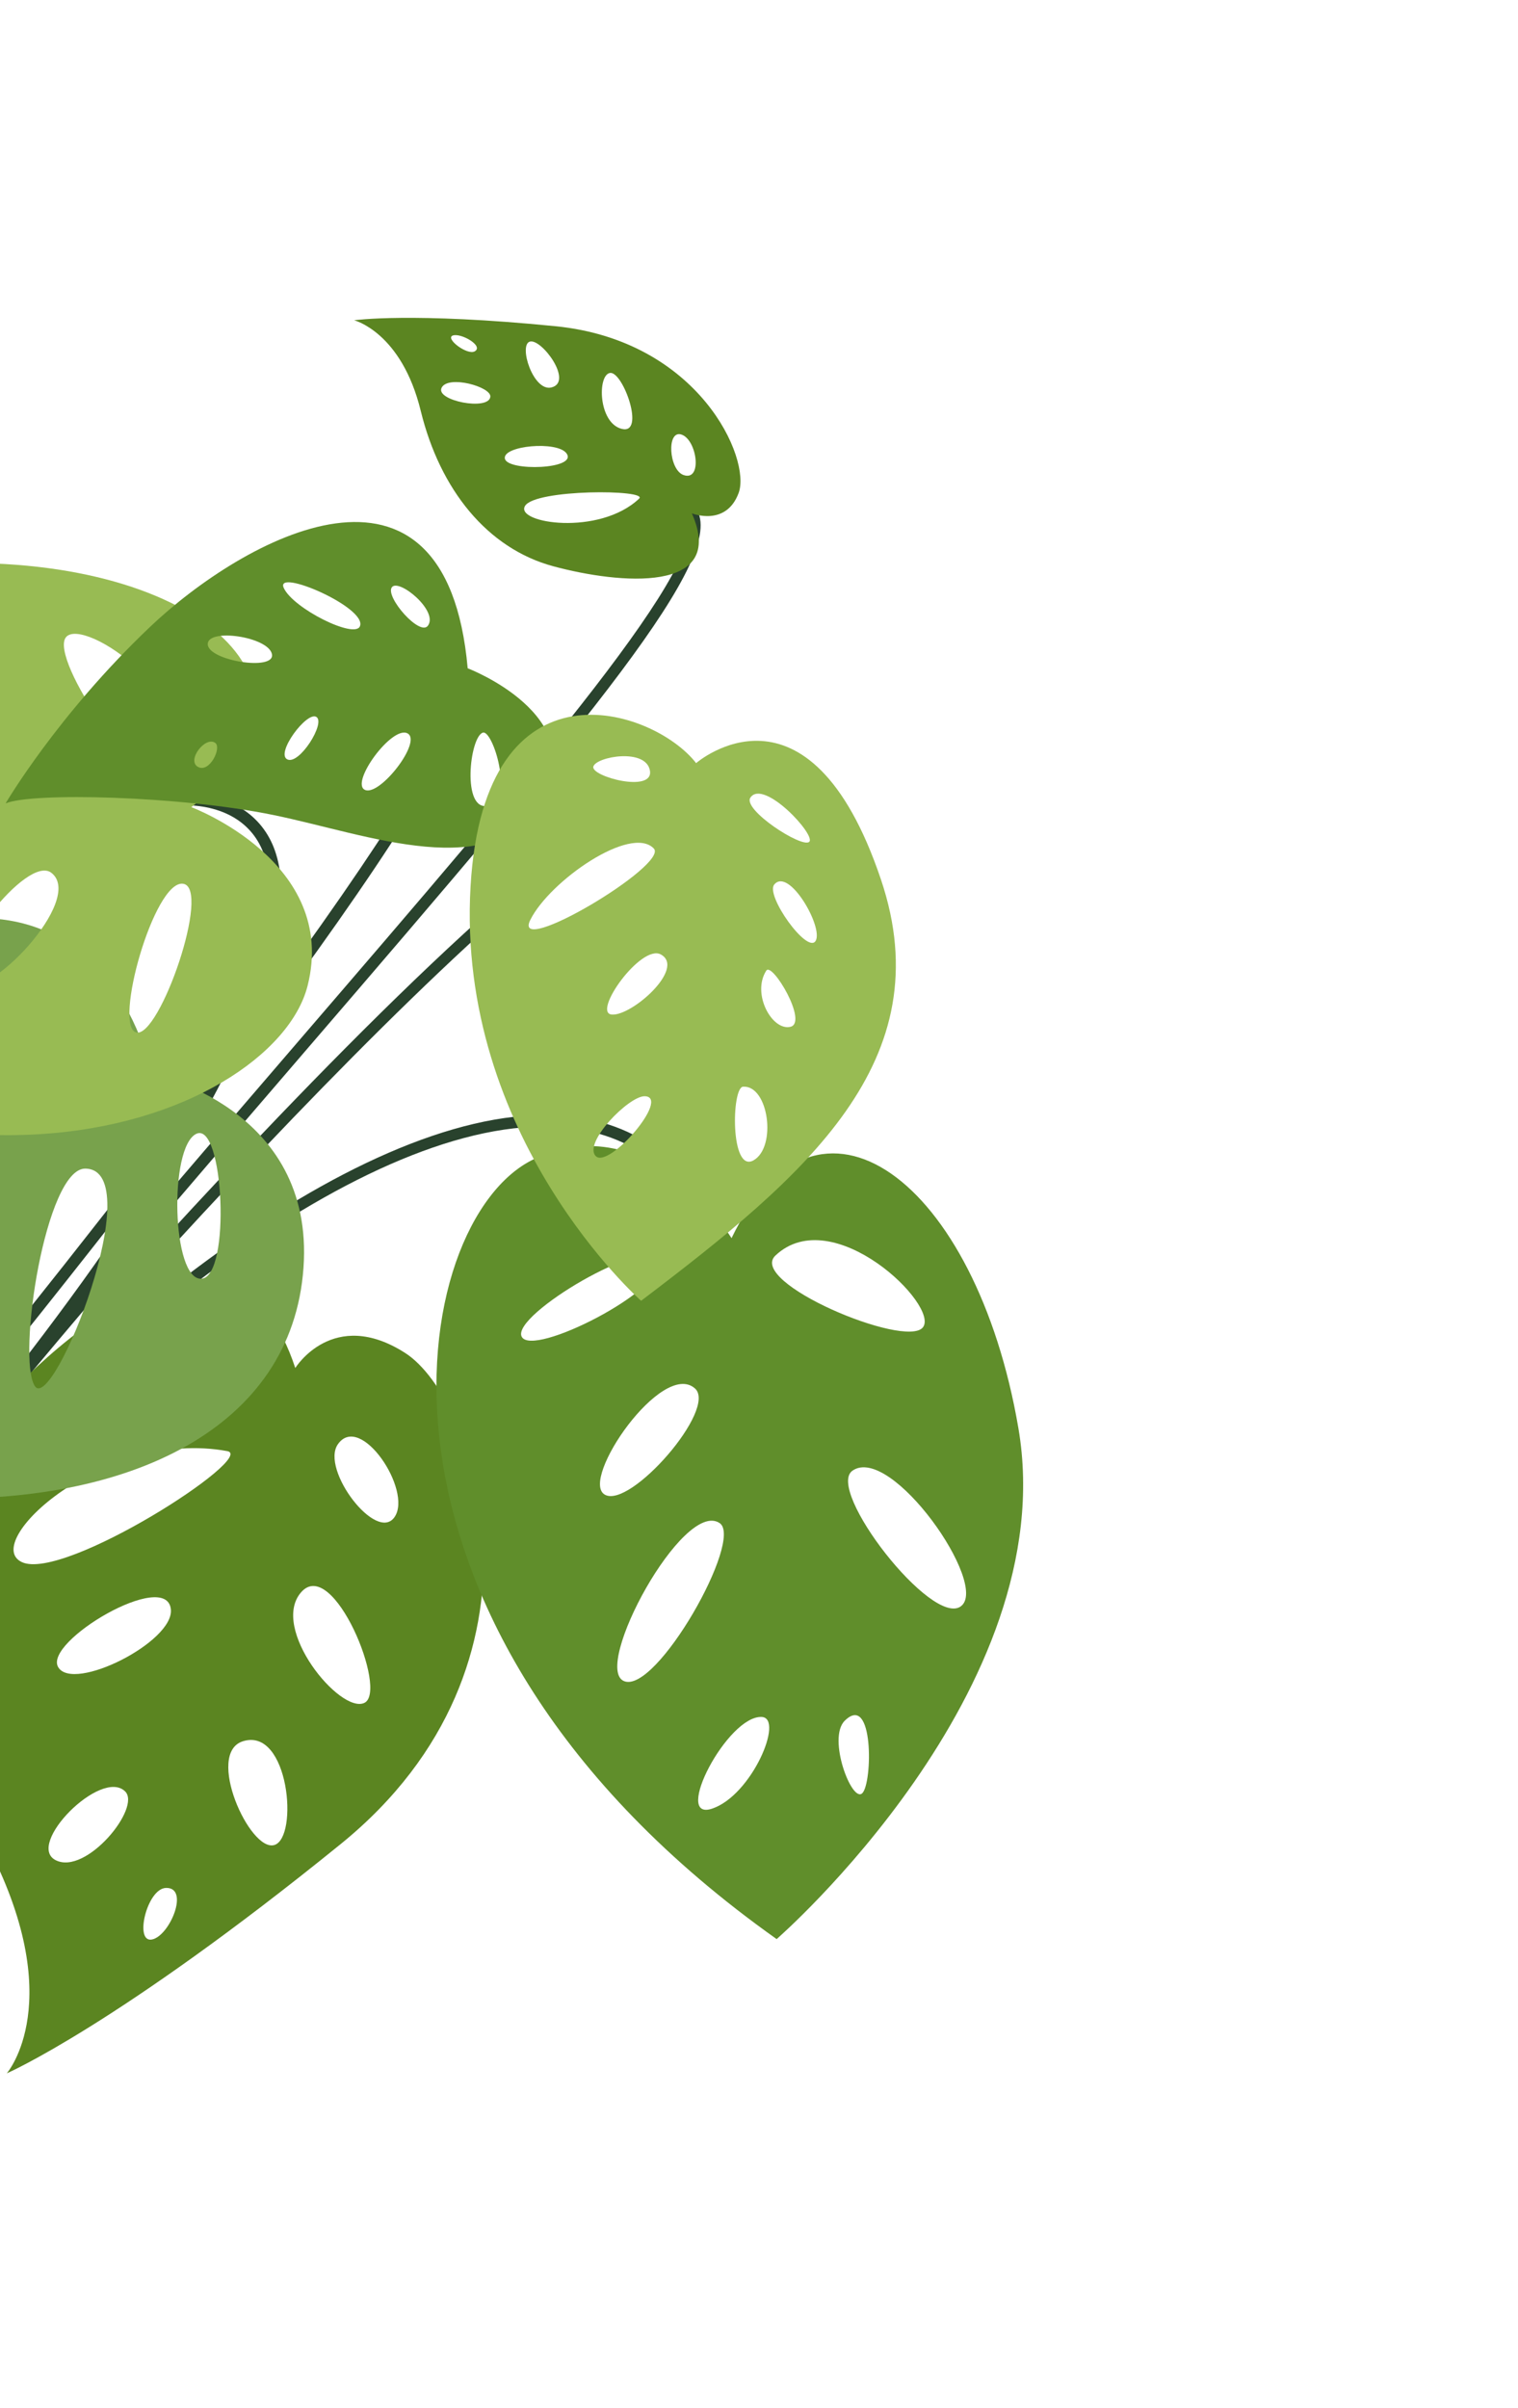 <svg width="152" height="241" viewBox="0 0 152 241" fill="none" xmlns="http://www.w3.org/2000/svg">
<path d="M-10.611 153.942L-11.511 153.205C3.573 134.782 17.589 118.498 29.956 104.129C54.126 76.048 71.589 55.759 68.731 51.552L69.692 50.898C72.907 55.632 59.346 71.766 30.835 104.888C18.475 119.251 4.463 135.53 -10.611 153.942Z" fill="#29422D"/>
<path d="M-9.349 154.987L-10.238 154.237C-7.504 150.991 56.898 74.756 70.956 77.552L70.729 78.692C60.014 76.561 13.663 127.667 -9.349 154.987Z" fill="#29422D"/>
<path d="M-12.721 152.214L-13.621 151.477C47.18 77.216 46.671 68.704 45.953 67.751C45.785 67.538 45.168 67.492 43.917 68.033L43.456 66.965C44.082 66.695 45.985 65.866 46.879 67.05C50.895 72.369 16.684 116.298 -12.721 152.214Z" fill="#29422D"/>
<path d="M-10.618 153.95L-11.503 153.196C28.222 106.62 29.024 90.14 25.968 84.463C24.384 81.52 20.915 80.153 16.453 80.706L16.308 79.553C21.274 78.936 25.171 80.523 26.991 83.912C30.189 89.85 29.553 106.849 -10.618 153.95Z" fill="#29422D"/>
<path d="M-8.45 155.711L-9.35 154.974C10.511 130.716 40.354 108.176 58.967 112.032C66.301 113.551 71.337 118.947 73.935 128.071L72.818 128.388C70.349 119.715 65.606 114.597 58.731 113.171C40.572 109.41 11.189 131.723 -8.45 155.711Z" fill="#29422D"/>
<path d="M40.565 135.412C33.347 130.797 29.567 136.921 29.567 136.921C23.644 118.93 6.728 132.379 -1.897 142.701C-10.52 153.024 -9.815 168.511 -1.419 184.397C6.977 200.283 0.679 207.517 0.679 207.517C0.679 207.517 11.76 202.696 34.109 184.572C56.458 166.448 47.782 140.028 40.565 135.412ZM2.204 156.355C-2.031 154.42 10.349 142.966 22.758 145.239C25.794 145.796 6.438 158.29 2.204 156.355ZM5.827 166.862C4.321 164.315 16.701 156.991 17.109 161.08C17.433 164.328 7.332 169.41 5.827 166.862ZM33.835 144.548C36.094 141.329 41.316 149.17 39.515 151.827C37.717 154.484 32.064 147.07 33.835 144.548ZM5.572 186.179C2.527 184.624 10.123 176.95 12.524 179.293C14.188 180.914 8.616 187.734 5.572 186.179ZM30.151 159.366C33.349 155.694 38.909 169.306 36.481 170.439C34.051 171.572 27.003 162.984 30.151 159.366ZM15.216 194.119C13.419 194.479 14.71 189.004 16.625 188.958C19.007 188.9 17.013 193.76 15.216 194.119ZM27.462 184.666C25.002 185.376 20.539 175.465 24.325 174.278C28.952 172.83 29.922 183.956 27.462 184.666Z" fill="#5B8521"/>
<path d="M30.388 126.898C31.538 110.818 15.241 107.488 15.241 107.488C9.552 86.309 -10.427 87.473 -28.368 106.329C-46.309 125.183 -52.887 155.845 -52.887 155.845C-50.679 153.147 -27.946 149.23 -7.505 149.945C12.936 150.66 29.237 142.979 30.388 126.898ZM2.539 108.477C2.137 111.823 -19.456 107.365 -19.404 104.781C-19.352 102.195 3.216 102.835 2.539 108.477ZM-36.849 128.609C-37.87 124.582 -24.123 122.696 -23.5 125.834C-22.809 129.313 -35.829 132.638 -36.849 128.609ZM-26.189 114.472C-25.18 110.001 -8.995 114.079 -9.92 116.127C-10.844 118.173 -27.196 118.944 -26.189 114.472ZM-33.267 144.872C-35.506 144.167 -32.937 139.884 -31.375 140.039C-29.81 140.192 -31.028 145.578 -33.267 144.872ZM-23.29 143.465C-24.997 141.881 -17.694 128.146 -15.447 129.986C-13.199 131.828 -21.585 145.051 -23.29 143.465ZM-5.801 133.942C-8.201 133.291 -5.866 121.496 -3.036 121.937C-0.108 122.392 -3.399 134.593 -5.801 133.942ZM3.489 138.732C1.66 135.92 4.58 116.908 8.546 116.964C15.032 117.052 5.318 141.543 3.489 138.732ZM20.173 127.985C17.199 128.178 16.896 114.789 19.656 113.483C22.418 112.174 23.148 127.792 20.173 127.985Z" fill="#78A24C"/>
<path d="M101.976 142.956C97.743 118.151 81.802 106.142 73.251 123.924C73.251 123.924 64.945 110.524 53.425 116.037C40.77 122.092 33.348 162.572 77.767 194.08C77.767 194.08 106.445 169.142 101.976 142.956ZM52.232 133.774C51.193 131.603 64.971 123.488 65.901 126.25C66.831 129.012 53.271 135.946 52.232 133.774ZM92.403 132.863C90.655 134.999 74.803 128.344 77.646 125.663C83.402 120.238 94.151 130.728 92.403 132.863ZM60.547 149.588C58.024 148.085 66.298 136.086 69.578 138.958C71.896 140.988 63.072 151.091 60.547 149.588ZM62.486 168.259C59.256 166.931 68.409 150.019 72.057 152.441C74.504 154.066 65.714 169.589 62.486 168.259ZM71.293 181.026C67.307 182.344 72.855 171.669 76.276 171.847C78.545 171.966 75.28 179.707 71.293 181.026ZM85.367 147.191C89.23 144.535 99.1 158.622 96.217 160.768C93.333 162.915 82.611 149.085 85.367 147.191ZM84.586 172.223C87.5 169.352 87.374 178.449 86.345 179.476C85.313 180.506 82.814 173.969 84.586 172.223Z" fill="#608E2B"/>
<path d="M-50.514 90.205C-10.858 127.531 27.361 112.265 30.799 98.666C33.929 86.284 19.155 80.785 19.155 80.785C34.898 68.894 19.979 55.637 -5.173 56.382C-31.728 57.169 -50.514 90.205 -50.514 90.205ZM18.322 88.451C21.213 88.817 15.977 103.926 13.644 103.337C11.311 102.747 15.43 88.084 18.322 88.451ZM16.578 76.822C14.512 80.139 4.858 65.912 6.607 63.776C8.356 61.64 20.761 70.108 16.578 76.822ZM5.138 87.354C8.603 90.003 -1.528 100.483 -3.501 98.305C-5.472 96.127 2.69 85.482 5.138 87.354ZM-8.568 87.586C-5.471 90.684 -20.246 102.994 -22.186 100.091C-24.128 97.187 -10.644 85.506 -8.568 87.586ZM-28.426 87.279C-27.576 90.598 -36.946 98.145 -36.44 93.975C-35.934 89.806 -28.989 85.078 -28.426 87.279ZM-21.501 65.544C-19.967 62.294 -4.209 69.188 -6.049 73.501C-7.361 76.578 -23.035 68.795 -21.501 65.544ZM-37.892 78.916C-37.087 77.703 -28.194 75.784 -30.435 79.209C-31.795 81.29 -38.698 80.128 -37.892 78.916Z" fill="#98BB53"/>
<path d="M54.341 80.077C59.224 71.589 46.83 66.888 46.83 66.888C44.663 42.584 24.325 53.907 15.03 62.738C5.734 71.569 0.562 80.409 0.562 80.409C3.158 79.301 17.908 79.632 27.392 81.576C36.876 83.521 49.457 88.565 54.341 80.077ZM20.802 64.478C20.775 62.83 26.921 63.731 27.233 65.489C27.538 67.195 20.828 66.128 20.802 64.478ZM19.824 76.757C18.66 76.116 20.547 73.656 21.546 74.348C22.227 74.821 20.988 77.398 19.824 76.757ZM28.415 58.85C27.468 56.796 36.815 60.816 36.038 62.685C35.505 63.965 29.361 60.905 28.415 58.85ZM28.764 76.003C27.569 75.4 30.724 71.162 31.679 71.755C32.632 72.35 29.959 76.606 28.764 76.003ZM39.229 58.789C39.889 57.827 43.937 61.141 42.847 62.626C42.041 63.721 38.567 59.748 39.229 58.789ZM36.532 79.052C35.052 78.336 39.23 72.621 40.788 73.394C42.345 74.168 38.011 79.766 36.532 79.052ZM48.874 80.64C46.219 81.283 47.017 73.736 48.352 73.328C49.343 73.025 51.529 79.997 48.874 80.64Z" fill="#608E2B"/>
<path d="M88.209 88.022C80.978 66.585 69.704 76.379 69.704 76.379C65.441 70.884 48.504 65.278 47.12 88.677C45.631 113.832 64.195 130.193 64.195 130.193C80.702 117.674 94.334 106.189 88.209 88.022ZM59.415 76.716C59.728 75.721 64.689 74.844 65.078 77.13C65.466 79.417 59.101 77.711 59.415 76.716ZM53.1 92.072C55.05 88.162 63.161 82.537 65.463 84.922C67.031 86.546 51.151 95.983 53.1 92.072ZM61.256 101.544C59.258 101.369 64.209 94.437 66.177 95.533C68.672 96.922 63.255 101.719 61.256 101.544ZM75.141 79.827C76.464 77.906 81.782 83.639 81.02 84.265C80.257 84.891 74.317 81.024 75.141 79.827ZM77.523 88.537C78.995 86.739 82.495 92.859 81.664 94.181C80.831 95.502 76.629 89.628 77.523 88.537ZM59.656 115.713C58.353 114.397 62.977 109.673 64.563 109.72C67.196 109.797 60.96 117.029 59.656 115.713ZM76.729 97.149C77.317 96.236 80.966 102.37 79.132 102.776C77.298 103.181 75.248 99.453 76.729 97.149ZM75.456 116.133C73.111 117.471 73.242 108.836 74.404 108.764C76.962 108.605 77.801 114.795 75.456 116.133Z" fill="#98BB53"/>
<path d="M55.628 32.651C41.249 31.221 35.464 32.055 35.464 32.055C35.464 32.055 40.203 33.247 42.128 41.118C44.053 48.989 48.782 54.893 55.405 56.678C62.029 58.464 72.826 59.445 69.278 51.381C69.278 51.381 72.697 52.755 73.962 49.338C75.227 45.921 70.008 34.081 55.628 32.651ZM63.995 49.908C59.996 53.684 51.573 52.369 52.564 50.65C53.555 48.932 64.975 48.984 63.995 49.908ZM56.725 45.376C57.891 46.986 50.802 47.201 50.553 45.901C50.307 44.602 55.801 44.096 56.725 45.376ZM68.264 43.504C69.809 44.064 70.348 48.203 68.447 47.545C66.957 47.029 66.719 42.946 68.264 43.504ZM49.098 39.712C48.938 41.148 43.562 40.101 44.221 38.805C44.881 37.508 49.208 38.719 49.098 39.712ZM61.097 37.327C62.387 37.172 64.662 43.53 62.257 42.926C59.887 42.33 59.804 37.48 61.097 37.327ZM47.541 35.162C46.796 35.597 44.534 33.874 45.336 33.583C46.139 33.291 48.468 34.619 47.541 35.162ZM55.218 38.778C53.39 39.236 51.893 34.507 53.062 34.189C54.23 33.869 57.45 38.221 55.218 38.778Z" fill="#5B8521"/>
</svg>
